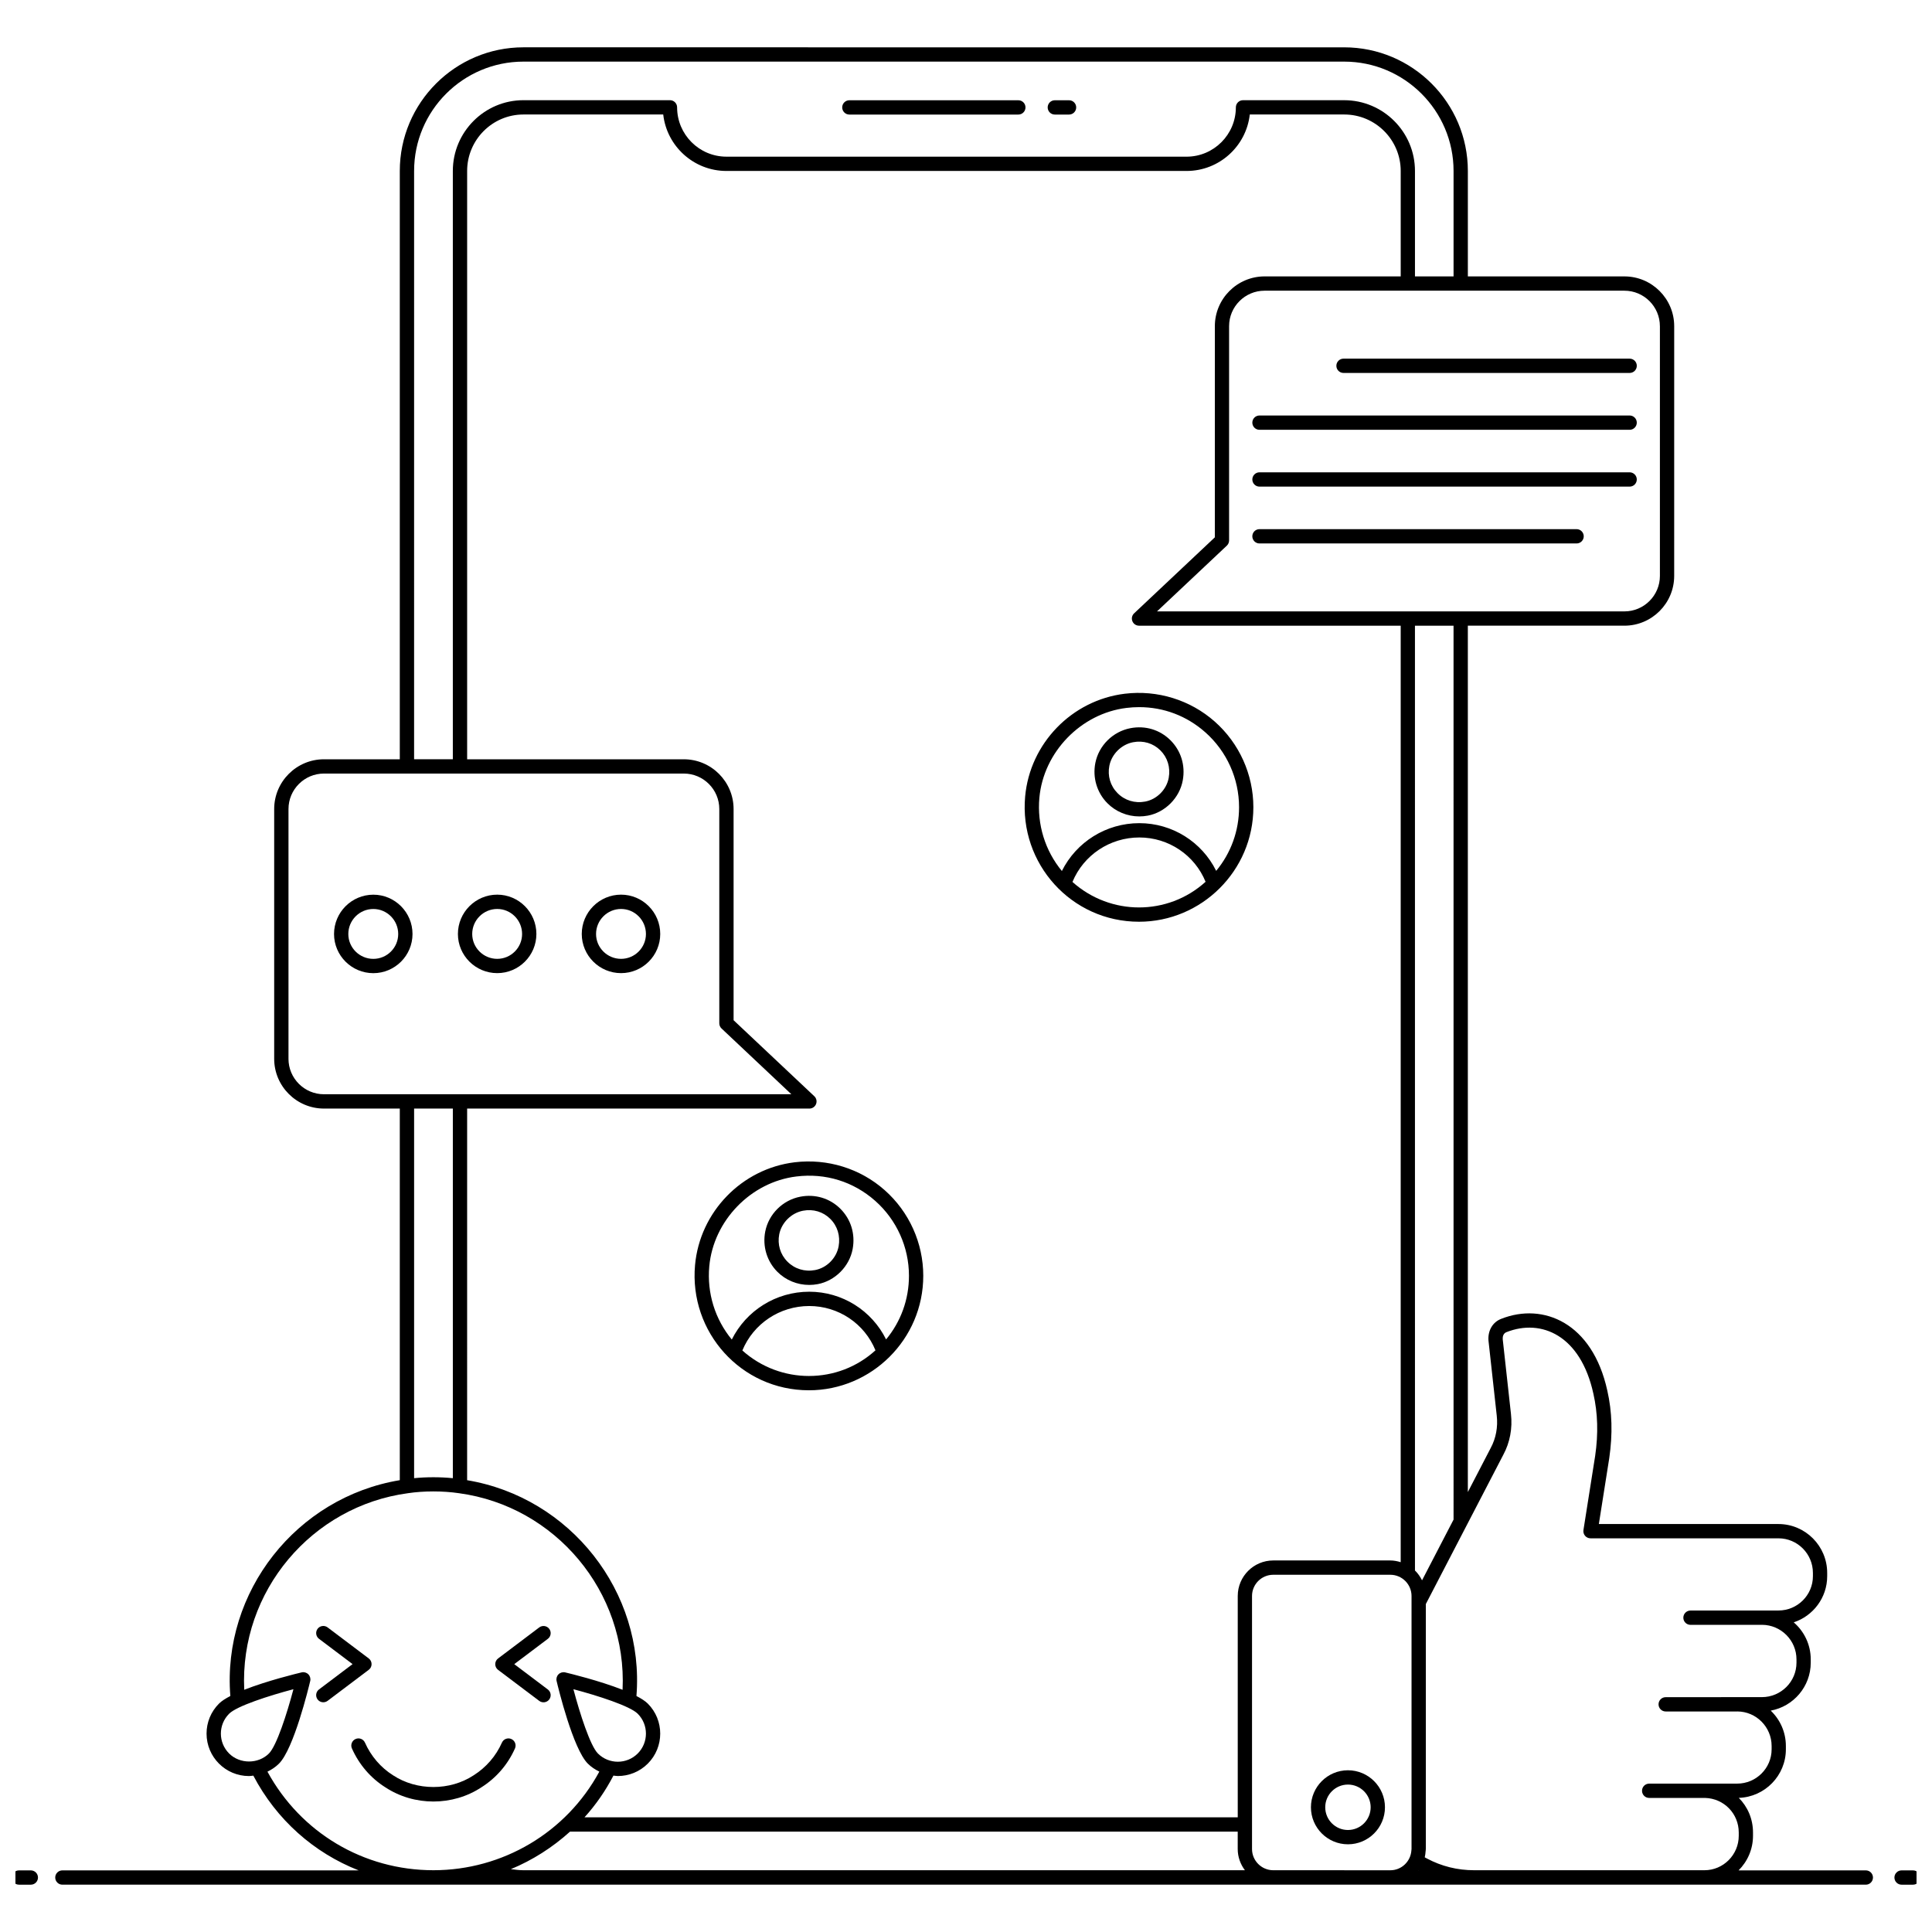 <?xml version="1.0" encoding="UTF-8"?>
<!-- Uploaded to: ICON Repo, www.iconrepo.com, Generator: ICON Repo Mixer Tools -->
<svg width="800px" height="800px" version="1.1" viewBox="144 144 512 512" xmlns="http://www.w3.org/2000/svg">
 <defs>
  <clipPath id="b">
   <path d="m148.09 639h6.906v5h-6.906z"/>
  </clipPath>
  <clipPath id="a">
   <path d="m646 639h5.902v5h-5.902z"/>
  </clipPath>
 </defs>
 <g clip-path="url(#b)">
  <path d="m152.17 639.67h-3.133c-1.047 0-1.895 0.848-1.895 1.895s0.848 1.895 1.895 1.895h3.133c1.047 0 1.895-0.848 1.895-1.895s-0.848-1.895-1.895-1.895z"/>
 </g>
 <path d="m638.46 639.67h-33.719c2.356-2.344 3.824-5.586 3.824-9.168v-0.871c0-3.598-1.43-6.836-3.769-9.176 6.922-0.23 12.48-5.914 12.48-12.871v-0.871c0-3.688-1.543-7.016-4.016-9.379 6.027-1.105 10.605-6.383 10.605-12.707v-0.871c0-3.918-1.75-7.438-4.508-9.816 5.144-1.699 8.867-6.539 8.867-12.23v-0.871c0-7.144-5.793-12.953-12.914-12.953h-47.598l2.762-17.496c0.926-6.406 0.758-12.258-0.52-17.871-3.945-17.996-16.98-23.398-28.082-19.023-2.258 0.844-3.598 3.066-3.414 5.731l2.195 19.93c0.344 3.039-0.211 6.008-1.617 8.613l-6.043 11.645v-229.6h41.492c7.273 0 13.191-5.918 13.191-13.191l0.004-66.18c0-7.273-5.918-13.191-13.191-13.191h-41.492v-27.941c0-18.066-14.699-32.766-32.77-32.766l-217.51-0.004c-18.066 0-32.766 14.699-32.766 32.766v155.91h-20.098c-7.273 0-13.191 5.918-13.191 13.191v66.18c0 7.273 5.918 13.195 13.191 13.195h20.098v98.48c-27.418 4.551-47.098 29.602-44.91 57.199-1.27 0.66-2.324 1.332-3.004 2.012-2.129 2.129-3.297 4.949-3.297 7.953 0 6.207 5.035 11.246 11.246 11.246 0.391 0 0.766-0.074 1.148-0.113 6.144 11.707 16.078 20.469 27.906 25.105l-78.508 0.004c-1.047 0-1.895 0.848-1.895 1.895s0.848 1.895 1.895 1.895h477.93c1.047 0 1.895-0.848 1.895-1.895-0.004-1.047-0.852-1.895-1.898-1.895zm-325.46-41.516c2.906 2.906 2.906 7.637 0 10.543s-7.637 2.906-10.543 0c-2.043-2.043-4.781-10.555-6.496-17.039 6.484 1.715 14.996 4.453 17.039 6.496zm-5.273 16.512c2.879 0 5.758-1.098 7.949-3.289 4.383-4.383 4.383-11.52 0-15.902-0.68-0.68-1.738-1.355-3.012-2.016 2.199-27.613-17.531-52.621-44.871-57.191l0.004-98.484h90.703c0.777 0 1.473-0.473 1.762-1.195 0.285-0.723 0.105-1.547-0.461-2.078l-21.391-20.141v-55.961c0-7.273-5.918-13.191-13.195-13.191h-57.418v-155.91c0-8.25 6.695-14.965 14.926-14.965h37.039c0.941 8.406 8.098 14.965 16.754 14.965h121.94c8.656 0 15.809-6.559 16.75-14.965h25.031c8.25 0 14.965 6.711 14.965 14.965v27.941h-36.062c-7.273 0-13.191 5.918-13.191 13.191l-0.004 55.961-21.391 20.141c-0.566 0.531-0.75 1.355-0.461 2.078 0.285 0.723 0.984 1.195 1.762 1.195h69.344v248.18c-0.875-0.27-1.785-0.457-2.746-0.457h-31.023c-5.191 0-9.414 4.223-9.414 9.414v58.66h-173.12c3.051-3.367 5.602-7.082 7.672-11.062 0.391 0.043 0.773 0.113 1.164 0.113zm192.5 24.965h-18.859c-3.074-0.031-5.57-2.539-5.57-5.621v-67.055c0-3.102 2.523-5.625 5.625-5.625h31.023c3.102 0 5.625 2.523 5.625 5.625v67.055c0 0.133-0.031 0.254-0.039 0.387v0.008 0.004c-0.207 2.914-2.621 5.231-5.586 5.231h-12.191c-0.012-0.004-0.02-0.008-0.027-0.008zm-205.17-10.227h176.95v4.606c0 2.113 0.727 4.047 1.906 5.621h-191.2c-1.121 0-2.227-0.156-3.332-0.285 5.715-2.363 11.027-5.742 15.672-9.941zm224.89 10.234c0.02 0.012 0.039 0.023 0.059 0.031h-0.086c0.012-0.012 0.02-0.02 0.027-0.031zm22.441-110.1c1.758-3.262 2.461-7 2.035-10.805l-2.188-19.848c-0.047-0.699 0.18-1.551 1-1.855 9.223-3.629 19.637 0.816 23.027 16.309 1.172 5.168 1.328 10.566 0.473 16.48l-3.106 19.66c-0.086 0.547 0.07 1.105 0.43 1.527 0.359 0.422 0.887 0.664 1.441 0.664h49.812c5.031 0 9.129 4.113 9.129 9.168v0.871c0 5.012-4.094 9.09-9.129 9.09-1.438 0-24.473 0.012-23.316 0.012-1.047 0-1.895 0.848-1.895 1.895s0.848 1.895 1.895 1.895c1.938 0-7.023 0.004 18.961-0.008 5.035 0.023 9.129 4.121 9.129 9.164v0.871c0 5.035-4.113 9.129-9.168 9.129-1.051 0-26.441 0.012-25.492 0.012-1.047 0-1.895 0.848-1.895 1.895 0 1.047 0.848 1.895 1.895 1.895h18.926c0.016 0 0.027-0.008 0.043-0.008 5.023 0.016 9.102 4.117 9.102 9.164v0.871c0 5.012-4.094 9.09-9.129 9.09-0.391 0-24.82 0.008-23.32 0.004-1.047 0-1.895 0.848-1.895 1.895s0.848 1.895 1.895 1.895h14.832c4.996 0.148 8.906 4.164 8.906 9.16v0.871c0 5.035-4.078 9.129-9.09 9.129h-61.035c-4.426 0-8.613-1.035-12.488-3.098-0.199-0.102-0.398-0.219-0.602-0.324 0.129-0.527 0.195-1.07 0.23-1.625 0.008-0.062 0.035-0.117 0.035-0.184 0-0.02-0.012-0.039-0.012-0.059 0.004-0.113 0.035-0.223 0.035-0.336v-64.918zm-13.18 17.172-8.352 16.094c-0.48-0.973-1.105-1.859-1.875-2.606l-0.004-250.38h10.227zm54.684-316.27v66.184c0 5.184-4.219 9.402-9.402 9.402h-123.87l18.508-17.426c0.379-0.359 0.594-0.859 0.594-1.379v-56.781c0-5.184 4.219-9.402 9.402-9.402h95.359c5.188 0 9.406 4.219 9.406 9.402zm-330.15-41.133c0-15.98 13-28.977 28.977-28.977h217.51c15.98 0 28.98 13 28.98 28.977v27.941h-10.227v-27.941c0-10.34-8.414-18.75-18.75-18.75h-26.82c-1.047 0-1.895 0.848-1.895 1.895 0 7.207-5.863 13.07-13.066 13.07l-121.94-0.004c-7.207 0-13.07-5.863-13.07-13.07 0-1.047-0.848-1.895-1.895-1.895h-38.828c-10.32 0-18.711 8.414-18.711 18.75v155.91h-10.266zm-33.289 235.28v-66.184c0-5.184 4.219-9.402 9.402-9.402h95.359c5.188 0 9.406 4.219 9.406 9.402v56.777c0 0.523 0.215 1.02 0.594 1.379l18.508 17.43h-123.87c-5.18 0.004-9.402-4.215-9.402-9.402zm43.555 13.191v97.957c-3.371-0.332-6.965-0.332-10.266-0.004v-97.953zm-59.285 170.92c-2.918-2.918-2.922-7.625 0-10.543 2.043-2.043 10.555-4.781 17.039-6.496-1.711 6.484-4.453 14.996-6.496 17.039-2.824 2.824-7.723 2.82-10.543 0zm10.152 4.812c1.113-0.543 2.164-1.23 3.066-2.137 3.922-3.922 7.836-20.062 8.27-21.891 0.152-0.637-0.039-1.312-0.504-1.777-0.465-0.465-1.137-0.66-1.777-0.504-1.242 0.293-9.074 2.195-15.207 4.609-1.242-26.172 17.969-48.691 43.406-52.098 4.168-0.625 9.219-0.629 13.516 0.004 25.527 3.461 44.57 26.098 43.344 52.094-6.133-2.414-13.961-4.312-15.203-4.606-0.629-0.152-1.309 0.039-1.777 0.504-0.465 0.465-0.656 1.137-0.504 1.777 0.434 1.828 4.344 17.969 8.27 21.891 0.91 0.91 1.957 1.586 3.055 2.117-8.727 16.133-25.605 26.137-43.973 26.137-18.523-0.004-35.176-9.969-43.98-26.121z"/>
 <g clip-path="url(#a)">
  <path d="m650.96 639.67h-3.023c-1.047 0-1.895 0.848-1.895 1.895s0.848 1.895 1.895 1.895h3.023c1.047 0 1.895-0.848 1.895-1.895s-0.848-1.895-1.895-1.895z"/>
 </g>
 <path d="m369.09 174.36h44.781c1.047 0 1.895-0.848 1.895-1.895s-0.848-1.895-1.895-1.895h-44.781c-1.047 0-1.895 0.848-1.895 1.895s0.848 1.895 1.895 1.895z"/>
 <path d="m423.54 174.36h3.769c1.047 0 1.895-0.848 1.895-1.895s-0.848-1.895-1.895-1.895h-3.769c-1.047 0-1.895 0.848-1.895 1.895s0.848 1.895 1.895 1.895z"/>
 <path d="m498.15 240.94c0 1.047 0.848 1.895 1.895 1.895h75.828c1.047 0 1.895-0.848 1.895-1.895s-0.848-1.895-1.895-1.895h-75.828c-1.047 0-1.895 0.848-1.895 1.895z"/>
 <path d="m575.87 254.11h-98.094c-1.047 0-1.895 0.848-1.895 1.895s0.848 1.895 1.895 1.895h98.094c1.047 0 1.895-0.848 1.895-1.895s-0.848-1.895-1.895-1.895z"/>
 <path d="m575.87 269.17h-98.094c-1.047 0-1.895 0.848-1.895 1.895s0.848 1.895 1.895 1.895h98.094c1.047 0 1.895-0.848 1.895-1.895s-0.848-1.895-1.895-1.895z"/>
 <path d="m561.81 284.23h-84.035c-1.047 0-1.895 0.848-1.895 1.895s0.848 1.895 1.895 1.895h84.039c1.047 0 1.895-0.848 1.895-1.895-0.004-1.047-0.852-1.895-1.898-1.895z"/>
 <path d="m253.32 391.52c0-5.742-4.656-10.418-10.379-10.418-5.742 0-10.418 4.676-10.418 10.418 0 5.723 4.676 10.379 10.418 10.379 5.719-0.004 10.379-4.656 10.379-10.379zm-10.383 6.59c-3.656 0-6.629-2.957-6.629-6.59 0-3.656 2.973-6.629 6.629-6.629 3.633 0 6.594 2.973 6.594 6.629 0 3.633-2.957 6.59-6.594 6.59z"/>
 <path d="m275.77 401.89c5.723 0 10.379-4.656 10.379-10.379 0-5.742-4.656-10.418-10.379-10.418-5.742 0-10.418 4.676-10.418 10.418 0 5.727 4.676 10.379 10.418 10.379zm0-17.004c3.633 0 6.59 2.973 6.59 6.629 0 3.633-2.957 6.59-6.59 6.59-3.656 0-6.629-2.957-6.629-6.59 0-3.656 2.977-6.629 6.629-6.629z"/>
 <path d="m308.59 401.89c5.723 0 10.379-4.656 10.379-10.379 0-5.742-4.656-10.418-10.379-10.418-5.742 0-10.418 4.676-10.418 10.418 0.004 5.727 4.676 10.379 10.418 10.379zm0-17.004c3.633 0 6.59 2.973 6.59 6.629 0 3.633-2.957 6.59-6.59 6.59-3.656 0-6.629-2.957-6.629-6.59 0-3.656 2.977-6.629 6.629-6.629z"/>
 <path d="m358.45 484.52c0.742 0 1.496-0.07 2.242-0.207 4.613-0.863 8.43-4.703 9.277-9.34 0.727-3.984-0.469-7.867-3.277-10.656-2.793-2.773-6.668-3.934-10.598-3.18-4.652 0.891-8.391 4.598-9.297 9.23-0.762 3.883 0.43 7.863 3.188 10.648 2.246 2.266 5.301 3.504 8.465 3.504zm-1.645-19.664c2.688-0.52 5.324 0.266 7.219 2.148 1.91 1.895 2.719 4.551 2.219 7.285-0.574 3.129-3.141 5.715-6.25 6.293-2.734 0.512-5.402-0.305-7.32-2.238-1.902-1.918-2.688-4.562-2.164-7.254 0.609-3.074 3.199-5.641 6.297-6.234z"/>
 <path d="m358.37 512.44c16.543 0 30.305-13.492 30.305-30.348 0-8.664-3.727-16.934-10.223-22.688-6.484-5.746-15.176-8.43-23.859-7.387-14.023 1.703-25.125 13.156-26.398 27.238-1.602 17.754 12.207 33.184 30.176 33.184zm-17.637-10.547c2.93-7.098 9.898-11.785 17.723-11.785 7.758 0 14.664 4.672 17.551 11.746-4.867 4.414-11.062 6.797-17.641 6.797-6.238 0-12.582-2.227-17.633-6.758zm-8.766-22.297c1.094-12.113 11.02-22.352 23.082-23.816 7.707-0.953 15.129 1.355 20.891 6.457 5.688 5.035 8.945 12.273 8.945 19.855 0 6.25-2.137 12.137-6.062 16.867-3.789-7.656-11.609-12.641-20.363-12.641-8.816 0-16.703 4.996-20.527 12.676-4.445-5.394-6.606-12.316-5.965-19.398z"/>
 <path d="m445.93 360.36c0.742 0 1.492-0.07 2.238-0.207 4.617-0.863 8.434-4.707 9.277-9.34 0.727-3.984-0.469-7.867-3.277-10.656-2.793-2.769-6.656-3.938-10.594-3.18-4.656 0.891-8.391 4.598-9.301 9.23-0.762 3.883 0.43 7.863 3.188 10.645 2.246 2.266 5.301 3.508 8.469 3.508zm-1.645-19.664c2.695-0.516 5.32 0.27 7.215 2.148 1.91 1.895 2.723 4.551 2.223 7.285-0.57 3.125-3.141 5.715-6.25 6.297-2.727 0.516-5.406-0.305-7.32-2.242-1.898-1.918-2.688-4.562-2.16-7.25 0.602-3.082 3.191-5.648 6.293-6.238z"/>
 <path d="m445.85 388.27c16.535 0 30.305-13.488 30.305-30.348 0-8.664-3.727-16.934-10.223-22.688-6.492-5.75-15.199-8.438-23.859-7.387-14.027 1.707-25.129 13.16-26.398 27.238-1.605 17.785 12.238 33.184 30.176 33.184zm-17.637-10.547c2.93-7.098 9.898-11.785 17.723-11.785 7.758 0 14.664 4.672 17.555 11.746-5.035 4.562-11.344 6.797-17.641 6.797-6.262 0-12.605-2.25-17.637-6.758zm-8.766-22.301c1.094-12.113 11.016-22.352 23.082-23.816 1.129-0.141 2.25-0.207 3.363-0.207 6.484 0 12.609 2.309 17.527 6.668 5.688 5.035 8.945 12.273 8.945 19.852 0 6.25-2.137 12.137-6.062 16.867-3.789-7.656-11.609-12.641-20.367-12.641-8.816 0-16.699 5-20.527 12.68-4.441-5.394-6.602-12.32-5.961-19.402z"/>
 <path d="m286.9 594.75c0.84 0.629 2.023 0.461 2.652-0.371 0.629-0.836 0.465-2.023-0.371-2.652l-8.898-6.711 8.898-6.707c0.836-0.629 1-1.816 0.371-2.652-0.629-0.828-1.812-1-2.652-0.371l-10.902 8.223c-0.473 0.359-0.754 0.918-0.754 1.512s0.277 1.152 0.754 1.512z"/>
 <path d="m241.72 583.5-10.902-8.223c-0.836-0.629-2.023-0.461-2.652 0.371-0.629 0.836-0.461 2.023 0.371 2.652l8.898 6.707-8.898 6.711c-0.836 0.629-1 1.816-0.371 2.652 0.629 0.836 1.82 0.996 2.652 0.371l10.902-8.223c1.004-0.754 1.004-2.258 0-3.019z"/>
 <path d="m280.47 607.36c0.426-0.957-0.004-2.074-0.957-2.5-0.957-0.43-2.078 0.004-2.5 0.957-1.594 3.578-4.18 6.566-7.512 8.668-6.25 4.117-15.035 4.137-21.348-0.02-3.258-2.059-5.828-5.047-7.434-8.648-0.422-0.953-1.539-1.391-2.5-0.957-0.953 0.426-1.383 1.543-0.957 2.5 1.91 4.289 4.977 7.852 8.844 10.289 7.672 5.055 17.895 5 25.449 0.02 3.934-2.477 7.016-6.043 8.914-10.309z"/>
 <path d="m501.22 613.14c-5.41 0-9.809 4.398-9.809 9.809s4.398 9.809 9.809 9.809 9.809-4.398 9.809-9.809-4.398-9.809-9.809-9.809zm0 15.828c-3.32 0-6.019-2.699-6.019-6.019s2.699-6.019 6.019-6.019c3.316 0 6.019 2.699 6.019 6.019 0 3.316-2.699 6.019-6.019 6.019z"/>
</svg>